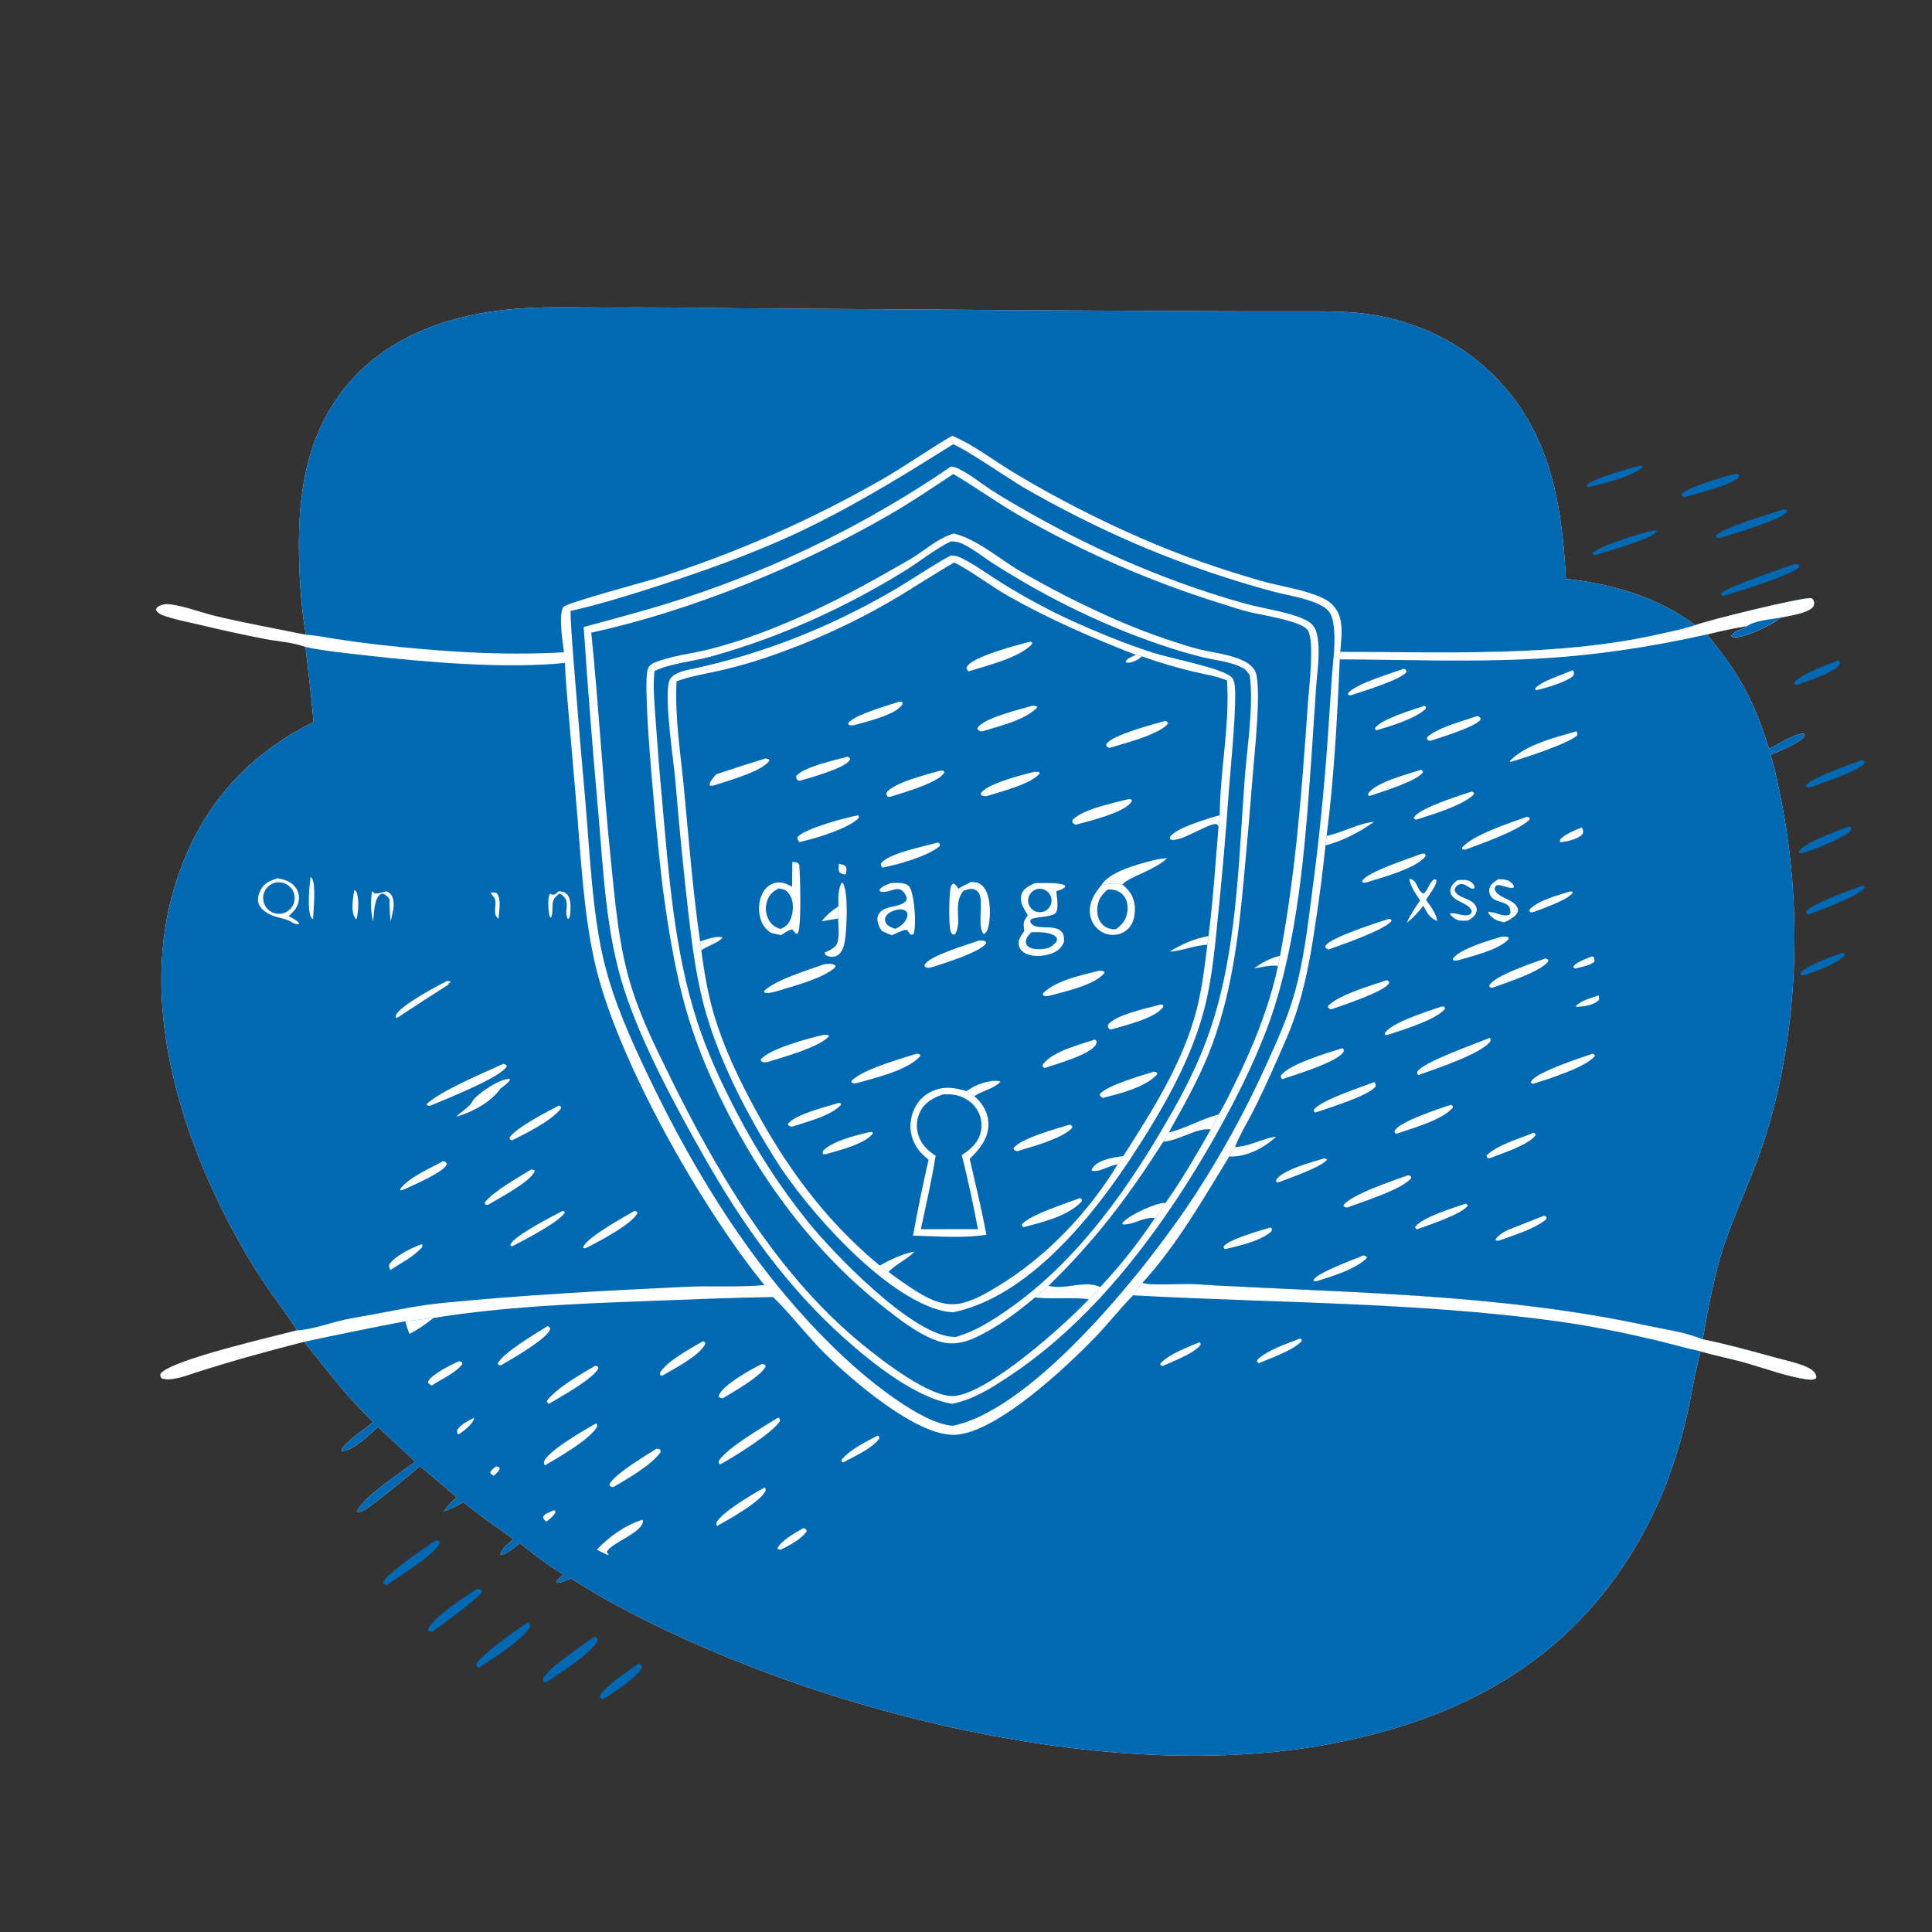 <?xml version="1.0" encoding="utf-8" ?>
<svg xmlns="http://www.w3.org/2000/svg" xmlns:xlink="http://www.w3.org/1999/xlink" width="1024" height="1024">
	<rect width="100%" height="100%" fill="#333333" stroke="none"/>
	<path fill="white" d="M162.151 336.448C160.509 327.496 159.573 318.158 159.054 309.072C156.851 270.475 159.148 231.509 186.414 201.274C210.114 174.995 245.227 165.016 279.509 163.274C292.825 162.597 306.313 162.981 319.648 162.991Q354.987 162.816 390.322 163.396L545.425 164.451L655.343 165L691.052 165.014C703.44 165.023 715.731 164.867 727.998 166.925C750.16 170.644 771.012 180.03 787.707 195.204C820.791 225.272 827.791 264.52 829.96 306.811C853.988 309.387 879.175 316.491 898.471 331.404C904.262 328.994 955.41 316.432 959.766 317.077C960.472 317.182 960.877 317.578 961.179 318.24C961.635 319.238 961.64 320.552 961.019 321.478C958.636 325.031 947.72 326.409 943.525 327.397C939.457 331.117 923.952 338.501 918.88 337.712C918.239 337.613 917.874 337.261 917.372 336.891C917.645 336.735 917.946 336.621 918.19 336.423C918.42 336.237 918.576 335.975 918.773 335.755C920.69 333.614 924.02 333.874 925.986 331.839Q915.245 333.577 904.705 336.278C921.62 356.834 929.576 370.944 937.58 396.822C942.901 394.479 949.981 389.264 955.672 388.803L956.601 389.275C956.301 390.888 954.878 391.847 953.593 392.718C949.014 395.824 943.43 397.927 938.378 400.15C941.11 408.674 942.759 417.516 944.467 426.29C955.46 482.783 952.984 547.848 935.598 602.779C929.658 621.546 920.919 639.307 914.477 657.901C908.693 674.598 905.553 692.544 902.437 709.887C915.323 712.479 928.074 716.024 940.741 719.519C946.099 720.996 951.901 722.127 957.002 724.303C958.917 725.12 960.729 726.043 961.944 727.81C962.625 728.8 962.746 729.298 962.538 730.458C960.969 731.625 958.734 731.218 956.923 730.961C947.85 729.669 935.454 725.301 926.319 722.625C918.09 720.215 909.601 718.643 901.348 716.239C898.362 727.106 896.734 738.473 894.259 749.479C888.054 777.077 877.963 802.856 862.599 826.683C827.34 881.368 775.618 909.295 713.087 922.691C604.278 946 463.958 914.435 364.156 869.26C342.99 859.679 322.106 849.206 302.569 836.562C300.167 837.586 298.03 838.746 295.385 838.942L294.964 838.329C295.779 836.715 297.342 835.623 298.704 834.474C290.359 829.809 282.957 823.692 275.414 817.856C272.761 820.133 270.149 822.559 266.815 823.785C265.958 824.1 266.041 824.215 265.181 823.83C266.106 820.559 269.665 817.991 272.095 815.781C263.203 809.364 254.114 803.143 245.619 796.204C242.233 798.126 239.028 799.748 235.337 801.026C237.262 798.163 239.419 795.796 242.07 793.598Q232.391 785.172 222.463 777.041Q210.3 787.648 197.426 797.379C195.523 798.797 191.851 801.671 189.471 801.314L189.436 800.499C193.252 793.077 212.55 780.274 220.167 774.72Q210.165 765.596 200.304 756.321C195.938 760.232 187.278 769.014 181.291 769.018L180.958 768.343C183.934 763.441 193.155 757.676 197.754 753.677C184.281 740.794 172.836 725.656 161.135 711.19C141.83 716.16 122.768 721.36 103.799 727.489C99.303 728.942 89.781 732.599 85.476 730.395C84.887 729.289 84.867 729.28 85.09 728.052C90.757 720.71 145.29 708.289 157.361 705.108C152.462 696.867 146.289 689.254 140.91 681.303Q128.498 662.737 118.533 642.75C91.777 589.422 74.258 524.098 93.954 465.545C106.72 427.594 130.32 400.592 166.187 382.686C165.05 369.427 163.487 356.134 161.895 342.922C155.127 340.38 147.45 340.01 140.353 338.674Q122.683 335.21 105.177 330.991C99.628 329.676 93.801 328.614 88.396 326.835C86.113 326.084 83.775 325.42 82.655 323.201C82.989 322.132 83.038 322.05 83.954 321.469C85.795 320.303 88.209 320.018 90.321 320.309C98.546 321.442 106.886 324.774 115.015 326.693C130.652 330.383 146.428 333.194 162.151 336.448Z"/>
	<path fill="#0069B4" d="M600.522 686.544C601.968 684.088 603.711 682.029 605.555 679.87C609.504 681.543 625.756 680.348 630.939 680.507C635.782 680.657 640.648 681.12 645.493 681.372C721.395 685.311 798.096 686.398 872.68 702.512C882.271 704.584 893.466 706.004 902.437 709.887C915.323 712.479 928.074 716.024 940.741 719.519C946.099 720.996 951.901 722.127 957.002 724.303C958.917 725.12 960.729 726.043 961.944 727.81C962.625 728.8 962.746 729.298 962.538 730.458C960.969 731.625 958.734 731.218 956.923 730.961C947.85 729.669 935.454 725.301 926.319 722.625C918.09 720.215 909.601 718.643 901.348 716.239C898.362 727.106 896.734 738.473 894.259 749.479C888.054 777.077 877.963 802.856 862.599 826.683C827.34 881.368 775.618 909.295 713.087 922.691C604.278 946 463.958 914.435 364.156 869.26C342.99 859.679 322.106 849.206 302.569 836.562C300.167 837.586 298.03 838.746 295.385 838.942L294.964 838.329C295.779 836.715 297.342 835.623 298.704 834.474C290.359 829.809 282.957 823.692 275.414 817.856C272.761 820.133 270.149 822.559 266.815 823.785C265.958 824.1 266.041 824.215 265.181 823.83C266.106 820.559 269.665 817.991 272.095 815.781C263.203 809.364 254.114 803.143 245.619 796.204C242.233 798.126 239.028 799.748 235.337 801.026C237.262 798.163 239.419 795.796 242.07 793.598Q232.391 785.172 222.463 777.041Q210.3 787.648 197.426 797.379C195.523 798.797 191.851 801.671 189.471 801.314L189.436 800.499C193.252 793.077 212.55 780.274 220.167 774.72Q210.165 765.596 200.304 756.321C195.938 760.232 187.278 769.014 181.291 769.018L180.958 768.343C183.934 763.441 193.155 757.676 197.754 753.677C184.281 740.794 172.836 725.656 161.135 711.19Q187.935 705.441 214.855 700.283Q222.268 699.378 229.694 698.578C265.798 692.703 303.216 691.077 339.743 689.71C363.087 688.836 386.386 687.819 409.746 687.456C419.617 697.035 427.816 708.183 437.641 717.822C451.883 731.795 485.738 761.121 505.912 760.487C527.824 759.798 565.2 724.543 580.032 709.221C587.117 701.903 593.428 693.874 600.522 686.544Z"/>
	<path fill="white" d="M600.522 686.544C601.968 684.088 603.711 682.029 605.555 679.87C609.504 681.543 625.756 680.348 630.939 680.507C635.782 680.657 640.648 681.12 645.493 681.372C721.395 685.311 798.096 686.398 872.68 702.512C882.271 704.584 893.466 706.004 902.437 709.887C915.323 712.479 928.074 716.024 940.741 719.519C946.099 720.996 951.901 722.127 957.002 724.303C958.917 725.12 960.729 726.043 961.944 727.81C962.625 728.8 962.746 729.298 962.538 730.458C960.969 731.625 958.734 731.218 956.923 730.961C947.85 729.669 935.454 725.301 926.319 722.625C918.09 720.215 909.601 718.643 901.348 716.239C893.523 714.602 885.765 712.26 877.974 710.42C860.957 706.402 843.223 702.775 825.921 700.387C751.164 690.07 675.691 690.701 600.522 686.544Z"/>
	<path fill="white" d="M214.855 700.283Q222.268 699.378 229.694 698.578C225.662 701.813 221.658 704.643 217.035 706.973C216.134 704.744 215.413 702.63 214.855 700.283Z"/>
	<path fill="white" d="M412.367 751.398L413.172 751.788L413.489 752.958C410.086 759.251 388.713 772.343 381.717 776.172L380.921 775.424L380.964 774.34C385.175 767.373 405.148 755.941 412.367 751.398Z"/>
	<path fill="white" d="M347.892 767.903C349.169 767.919 349.211 767.806 350.135 768.66L350.095 769.697C345.184 776.667 332.697 783.684 325.136 788.147C324.395 788.087 323.853 787.922 323.15 787.698L323.009 786.698C325.894 781.126 341.95 771.667 347.892 767.903Z"/>
	<path fill="white" d="M315.93 754.417C316.554 754.977 316.26 754.591 316.574 755.722C314.212 762.088 295.28 772.932 288.741 776.715C288.495 776.017 288.128 775.498 288.359 774.751C290.113 769.08 310.21 757.701 315.93 754.417Z"/>
	<path fill="white" d="M290.185 702.905L290.813 703.108C291.195 703.539 291.705 703.802 291.584 704.428C290.65 709.235 270.803 720.578 265.579 723.588L264.601 723.646L263.798 722.925C265.286 717.812 284.884 706.158 290.185 702.905Z"/>
	<path fill="white" d="M403.926 722.912L405.495 723.3L405.84 724.167C403.752 729.234 388.338 737.948 383.104 741.101L381.343 740.751C380.954 739.847 380.813 740.053 381.159 739.254C383.493 733.88 398.63 725.348 403.926 722.912Z"/>
	<path fill="white" d="M340.464 805.531L340.787 805.993C340.883 812.392 323.573 817.805 321.597 822.563L322.655 824.094L321.626 823.991L316.336 821.371C322.702 814.575 331.487 808.23 340.464 805.531Z"/>
	<path fill="white" d="M315.483 723.881L316.812 724.233L317.165 725.136C314.61 730.789 296.964 740.414 291.213 743.892L290.517 743.896C289.864 742.954 290.04 743.446 289.896 742.457C294.583 735.944 308.183 728.13 315.483 723.881Z"/>
	<path fill="white" d="M405.26 788.438C405.289 788.466 405.325 788.488 405.347 788.522C405.701 789.082 406.002 789.347 405.76 790.018C403.744 795.609 386.036 805.492 380.169 808.754C379.801 808.14 379.426 807.937 379.694 807.189C381.49 802.171 399.745 791.316 405.26 788.438Z"/>
	<path fill="white" d="M372.605 710.868L373.618 711.406L373.809 712.299C370.857 718.555 357.037 725.607 350.884 729.194L349.912 728.721L349.783 727.693C353.523 721.313 365.977 714.733 372.605 710.868Z"/>
	<path fill="white" d="M688.927 709.472L689.681 709.797L689.968 710.699C686.012 715.517 673.084 719.98 667.191 722.526C666.854 722.337 666.502 721.95 666.211 721.689L666.475 720.681C671.992 715.336 681.855 712.354 688.927 709.472Z"/>
	<path fill="white" d="M243.497 721.45C244.128 721.63 244.502 721.892 245.046 722.249L244.903 723.224C241.089 727.981 233.876 730.921 228.833 734.361C228.417 734.263 227.516 733.492 227.087 733.186C226.898 732.577 226.787 732.626 227.038 732.059C228.58 728.581 239.852 722.803 243.497 721.45Z"/>
	<path fill="white" d="M465.145 760.903C465.749 761.132 465.372 760.938 466.107 761.735L465.911 762.639C461.769 768.038 452.793 771.888 446.825 775.131C446.488 775.012 446.232 774.733 445.945 774.521L446.173 773.585C450.93 767.952 458.722 764.357 465.145 760.903Z"/>
	<path fill="white" d="M635.534 711.455C636.375 711.922 636.012 711.561 636.405 712.721C632.96 717.361 621.623 721.554 616.164 724.033L615.063 723.533L615.049 722.609C620.076 717.432 628.954 714.363 635.534 711.455Z"/>
	<path fill="white" d="M425.846 809.92C426.738 810.139 426.878 810.326 427.518 810.944L427.437 811.838C424.301 816.11 418.35 819.065 413.7 821.413L412.269 821.061L412.075 820.62C414.274 816.224 421.741 812.334 425.846 809.92Z"/>
	<path fill="white" d="M251.148 751.543L251.27 752.015C250.264 754.96 245.515 758.916 242.792 760.327C242.352 759.475 242.253 758.999 242.265 758.041C244.264 754.765 247.879 753.301 251.148 751.543Z"/>
	<path fill="white" d="M293.632 800.427L294.157 800.714L294.377 801.68C293.218 803.716 291.359 805.03 289.583 806.507C288.531 805.514 288.013 805.353 287.853 803.88C288.943 802.085 291.758 801.265 293.632 800.427Z"/>
	<path fill="white" d="M262.916 777.255C264.119 777.464 264.018 777.227 264.844 778.264C264.494 779.817 262.929 781.037 261.838 782.134C261.798 782.123 261.756 782.119 261.719 782.101C260.592 781.557 260.362 781.638 259.86 780.447C260.45 778.904 261.643 778.201 262.916 777.255Z"/>
	<path fill="#0069B4" d="M162.151 336.448C160.509 327.496 159.573 318.158 159.054 309.072C156.851 270.475 159.148 231.509 186.414 201.274C210.114 174.995 245.227 165.016 279.509 163.274C292.825 162.597 306.313 162.981 319.648 162.991Q354.987 162.816 390.322 163.396L545.425 164.451L655.343 165L691.052 165.014C703.44 165.023 715.731 164.867 727.998 166.925C750.16 170.644 771.012 180.03 787.707 195.204C820.791 225.272 827.791 264.52 829.96 306.811C853.988 309.387 879.175 316.491 898.471 331.404C892.18 333.463 885.416 334.82 878.95 336.257C824.023 348.458 766.271 345.414 710.368 345.569C710.799 339.205 712.053 331.558 709.545 325.509C707.939 321.636 705.056 318.894 701.305 317.103C691.291 312.325 678.854 310.882 668.155 307.797C647.097 301.726 625.763 294.416 605.663 285.619Q588.422 278.154 571.699 269.59Q554.977 261.027 538.843 251.4C527.564 244.797 516.689 236.027 504.658 230.978C491.997 238.369 480.046 246.889 467.303 254.205Q453.286 262.228 438.865 269.501Q424.444 276.774 409.66 283.276Q394.876 289.778 379.77 295.492Q364.664 301.206 349.277 306.115C343.551 307.928 300.054 319.537 298.598 321.73C295.839 325.885 298.294 340.295 298.914 345.712C265.99 347.659 232.12 345.287 199.383 341.562Q187.979 340.249 176.642 338.452C171.875 337.719 166.966 336.658 162.151 336.448Z"/>
	<path fill="#0069B4" d="M898.471 331.404C904.262 328.994 955.41 316.432 959.766 317.077C960.472 317.182 960.877 317.578 961.179 318.24C961.635 319.238 961.64 320.552 961.019 321.478C958.636 325.031 947.72 326.409 943.525 327.397C939.457 331.117 923.952 338.501 918.88 337.712C918.239 337.613 917.874 337.261 917.372 336.891C917.645 336.735 917.946 336.621 918.19 336.423C918.42 336.237 918.576 335.975 918.773 335.755C920.69 333.614 924.02 333.874 925.986 331.839Q915.245 333.577 904.705 336.278C921.62 356.834 929.576 370.944 937.58 396.822C942.901 394.479 949.981 389.264 955.672 388.803L956.601 389.275C956.301 390.888 954.878 391.847 953.593 392.718C949.014 395.824 943.43 397.927 938.378 400.15C941.11 408.674 942.759 417.516 944.467 426.29C955.46 482.783 952.984 547.848 935.598 602.779C929.658 621.546 920.919 639.307 914.477 657.901C908.693 674.598 905.553 692.544 902.437 709.887C893.466 706.004 882.271 704.584 872.68 702.512C798.096 686.398 721.395 685.311 645.493 681.372C640.648 681.12 635.782 680.657 630.939 680.507C625.756 680.348 609.504 681.543 605.555 679.87C623.83 659.777 637.436 635.934 651.557 612.911C652.478 611.21 653.519 609.578 654.535 607.933C657.461 600.682 661.912 593.567 665.4 586.521C671.207 574.794 676.516 562.707 681.723 550.696C690.499 530.452 694.121 510.401 697.329 488.72Q700.441 468.473 702.536 448.095L703.128 443.049C707.093 412.208 708.777 380.533 710.101 349.471L710.368 345.569C766.271 345.414 824.023 348.458 878.95 336.257C885.416 334.82 892.18 333.463 898.471 331.404Z"/>
	<path fill="white" d="M898.471 331.404C904.262 328.994 955.41 316.432 959.766 317.077C960.472 317.182 960.877 317.578 961.179 318.24C961.635 319.238 961.64 320.552 961.019 321.478C958.636 325.031 947.72 326.409 943.525 327.397C939.457 331.117 923.952 338.501 918.88 337.712C918.239 337.613 917.874 337.261 917.372 336.891C917.645 336.735 917.946 336.621 918.19 336.423C918.42 336.237 918.576 335.975 918.773 335.755C920.69 333.614 924.02 333.874 925.986 331.839Q915.245 333.577 904.705 336.278C874.147 343.105 844.669 347.533 813.317 349.19C778.971 351.006 744.475 349.63 710.101 349.471L710.368 345.569C766.271 345.414 824.023 348.458 878.95 336.257C885.416 334.82 892.18 333.463 898.471 331.404Z"/>
	<path fill="#0069B4" d="M925.986 331.839C930.166 328.931 938.473 328.251 943.525 327.397C939.457 331.117 923.952 338.501 918.88 337.712C918.239 337.613 917.874 337.261 917.372 336.891C917.645 336.735 917.946 336.621 918.19 336.423C918.42 336.237 918.576 335.975 918.773 335.755C920.69 333.614 924.02 333.874 925.986 331.839Z"/>
	<path fill="white" d="M703.128 443.049C711.808 441.216 719.436 436.567 728.324 435.532C720.506 441.138 711.86 445.594 702.536 448.095L703.128 443.049Z"/>
	<path fill="white" d="M654.535 607.933C662.374 607.68 668.468 603.628 676 602.5C676.126 602.482 676.25 602.456 676.375 602.434C670.61 608.015 661.216 612.951 653.008 612.987C652.188 612.991 652.24 612.981 651.557 612.911C652.478 611.21 653.519 609.578 654.535 607.933Z"/>
	<path fill="white" d="M789.605 550.044C790.221 550.771 790.035 550.821 790.006 551.726C785.786 558.437 760.206 566.731 751.657 569.845C751.102 569.065 751.198 568.96 751.132 568.051C754.325 562.817 782.398 553.166 789.605 550.044Z"/>
	<path fill="white" d="M711.472 555.552L711.896 555.862C712.131 556.427 712.44 556.717 712.164 557.331C709.79 562.614 685.542 569.992 679.655 571.968C678.841 571.188 678.895 571.258 678.865 570.127C682.884 564.13 704.01 557.942 711.472 555.552Z"/>
	<path fill="white" d="M746.074 622.96C747.369 623.014 746.755 622.839 747.909 623.516L747.951 624.452C743.275 630.389 721.805 637.089 713.77 640.075C713.345 640.006 712.711 639.689 712.302 639.529L712.086 638.808C716.02 633.155 738.67 625.685 746.074 622.96Z"/>
	<path fill="white" d="M809.253 432.943C810.267 433.062 809.743 432.901 810.78 433.552L810.705 434.401C804.625 440.362 785.101 447.201 776.657 450.304C776.089 450.359 775.589 450.243 775.028 450.153L774.969 449.31C779.982 442.751 800.942 435.888 809.253 432.943Z"/>
	<path fill="white" d="M736.305 486.971C737.186 487.141 737.097 487.283 737.636 487.945C734.799 492.638 710.02 501.165 704.134 503.243L702.74 502.528C702.486 501.718 702.266 501.763 702.624 501.194C705.427 496.736 730.291 488.913 736.305 486.971Z"/>
	<path fill="white" d="M794.172 465.985C795.862 466.053 797.693 466.04 799.273 466.717C800.718 467.336 801.825 468.339 802.465 469.772L802.043 470.554C798.944 470.992 796.503 468.792 793.271 469.175C792.445 470.045 792.413 470.193 792.184 471.378C793.949 476.109 801.754 476.306 804.026 480.628C804.557 481.638 804.785 482.411 804.355 483.503C803.445 485.819 799.382 488.053 797.189 488.813C795.976 488.576 794.697 488.299 793.544 487.856C791.824 487.196 789.405 485.158 788.682 483.486C792.303 482.905 795.661 486.028 799.734 484.971C800.224 484.453 800.536 484.356 800.561 483.583C800.759 477.216 793.374 478.96 790.53 475.497C789.52 474.267 789.012 472.296 789.46 470.748C790.124 468.45 792.306 467.215 794.172 465.985Z"/>
	<path fill="white" d="M835.526 387.61C836.136 388.296 835.971 388.714 836.032 389.604C832.592 393.711 807.17 402.008 800.512 403.86L800.283 403.251C808.886 394.564 824.114 390.945 835.526 387.61Z"/>
	<path fill="white" d="M753.664 452.429C754.278 452.353 754.666 452.452 755.265 452.579L755.65 453.673C751.273 460.161 731.503 465.411 724.138 467.714C722.911 467.873 723.02 468.083 721.915 467.346C721.964 467.193 721.992 467.031 722.062 466.887C724.336 462.206 747.774 454.74 753.664 452.429Z"/>
	<path fill="white" d="M735.158 519.501C735.857 519.775 735.914 520.02 736.358 520.602C736.224 520.892 736.129 521.203 735.956 521.472C733.249 525.686 711.296 533.012 705.505 534.984C704.852 534.83 704.339 534.354 703.792 533.975L704.083 532.949C710.328 526.973 726.664 522.342 735.158 519.501Z"/>
	<path fill="white" d="M844.101 558.493L845.079 558.926L845.307 559.699C840.614 565.726 820.554 571.872 812.631 574.459C811.778 574.338 812.222 574.502 811.384 573.781C811.499 573.497 811.576 573.194 811.73 572.929C814.512 568.16 838.487 560.429 844.101 558.493Z"/>
	<path fill="white" d="M819.237 507.952C819.711 508.09 820.163 508.445 820.584 508.703L820.547 509.664C815.777 515.371 798.373 520.813 791.141 523.489C790.01 523.434 790.179 523.632 789.279 522.769C789.327 522.607 789.352 522.436 789.422 522.282C791.694 517.22 813.368 510.016 819.237 507.952Z"/>
	<path fill="white" d="M728.452 573.524C729.174 574.589 729.226 574.594 729.129 575.868C724.976 581.014 704.335 587.156 697.121 589.688L696.41 589.004L696.436 588.036C700.862 582.777 721.321 576.286 728.452 573.524Z"/>
	<path fill="white" d="M769.086 585.525L770.032 586.267L769.916 587.185C764.037 593.897 748.258 598.065 739.985 600.979L739.541 600.646C739.212 599.927 738.996 599.949 739.257 599.349C741.337 594.578 763.234 587.474 769.086 585.525Z"/>
	<path fill="white" d="M795.615 496.537C796.932 496.364 798.584 496.211 799.691 496.99L799.434 497.961C793.907 503.559 781.207 506.441 773.583 508.786C772.662 508.993 771.733 509.11 770.799 509.243L769.976 508.578C770.059 508.362 770.092 508.12 770.225 507.931C773.716 502.943 789.971 498.152 795.615 496.537Z"/>
	<path fill="white" d="M763.879 533.533L765.353 533.469L765.982 534.508C761.663 540.505 742.987 545.948 735.647 548.461L734.513 548.613L733.86 548.087C733.918 547.932 733.958 547.769 734.035 547.622C736.903 542.139 757.463 535.745 763.879 533.533Z"/>
	<path fill="white" d="M747.035 465.752C751.794 466.585 750.669 472.147 754.48 473.618C756.957 472.004 757.452 467.535 760.122 466.183C760.706 465.888 760.641 466.081 761.321 466.418C761.826 468.789 757.225 474.667 755.776 476.9C758.18 480.33 761.168 483.921 761.75 488.176C757.737 486.597 756.315 483.672 754.372 480.08C751.732 483.57 748.952 486.393 745.599 489.196C747.456 484.892 749.982 481.095 752.697 477.293C750.671 474.039 747.249 469.683 747.035 465.752Z"/>
	<path fill="white" d="M780.102 419.537C780.527 419.656 780.922 420.051 781.275 420.316L780.899 421.367C774.205 427.349 759.357 431.581 750.627 434.466C750.054 434.336 749.787 434.045 749.337 433.685C749.485 433.386 749.593 433.064 749.782 432.789C752.96 428.163 774.317 421.346 780.102 419.537Z"/>
	<path fill="white" d="M772.377 466.572C774.535 466.292 777.051 466.056 779.047 467.104C780.417 467.823 781.137 468.751 781.623 470.221L781.197 471.034C779.39 471.236 777.761 469.494 776.12 468.855C774.942 468.396 773.887 468.421 772.761 469.04C771.655 469.647 771.273 470.668 770.94 471.785C772.482 476.382 779.772 475.719 782.11 480.075C782.745 481.257 782.929 482.231 782.472 483.524C781.702 485.701 779.955 486.77 778.069 487.895C776.741 488.008 775.312 488.077 773.988 487.928C771.623 487.663 769.723 486.141 768.38 484.266C771.033 483.265 774.953 485.718 777.947 485.035C779.347 484.716 779.417 484.491 780.094 483.335C779.553 479.062 772.178 478.36 769.553 474.751C768.791 473.704 768.505 472.545 768.787 471.262C769.262 469.093 770.7 467.869 772.377 466.572Z"/>
	<path fill="white" d="M783.019 379.498L784.408 380.183C784.719 380.901 784.921 380.847 784.598 381.432C782.571 385.103 762.694 391.126 758.113 392.654C756.964 392.385 757.089 392.608 756.309 391.573L756.485 390.639C762.199 385.519 775.693 382.064 783.019 379.498Z"/>
	<path fill="white" d="M744.008 354.478L745.017 354.79L745.495 356.089C742.986 360.215 721.525 366.654 716.119 368.468C714.852 368.554 715.409 368.727 714.432 368.001L714.736 367.061C719.802 362.018 736.613 357.15 744.008 354.478Z"/>
	<path fill="white" d="M753.112 408.01C753.925 408.344 753.831 408.465 754.246 409.19C751.322 414.022 731.57 419.914 725.888 421.881L725.256 421.609L725.085 420.804C728.892 414.55 746.166 410.335 753.112 408.01Z"/>
	<path fill="white" d="M722.694 665.396C723.406 665.522 723.853 665.812 724.48 666.158L724.125 667.125C717.616 673.082 706.443 676.253 698.122 678.975C697.008 679.051 696.991 679.298 696.096 678.528C697.836 674.641 718.16 667.294 722.694 665.396Z"/>
	<path fill="white" d="M776.714 637.996C777.769 638.352 777.349 638.044 777.999 638.882C775.37 643.423 756.492 649.537 751.209 651.488L750.487 651.357L750.025 650.201C754.205 645.101 770.079 640.236 776.714 637.996Z"/>
	<path fill="white" d="M818.237 644.41L819.256 644.618L819.737 645.421L819.384 646.346C812.857 651.664 802.507 654.551 794.669 657.488C793.935 657.649 793.596 657.604 792.869 657.494L792.733 656.749C794.284 654.65 797.385 652.602 799.823 651.66L818.237 644.41Z"/>
	<path fill="white" d="M812.731 600.405C813.725 600.757 813.516 600.736 813.98 601.587C810.666 606.745 795.087 611.716 789.244 613.981L788.266 613.581L787.881 612.353C794.401 606.457 804.698 603.798 812.731 600.405Z"/>
	<path fill="white" d="M755.044 374.042L755.826 374.813L755.51 375.819C749.91 381.032 737.006 384.858 729.628 387.033C728.788 386.642 729.124 386.96 728.725 385.981C731.983 381.081 749.144 376.103 755.044 374.042Z"/>
	<path fill="white" d="M673.467 650.563C673.739 650.756 674.034 651.214 674.247 651.478L673.893 652.587C668.242 657.857 656.916 660.211 649.615 662.001L648.921 661.847L648.446 660.766C650.893 656.979 668.456 652.068 673.467 650.563Z"/>
	<path fill="white" d="M701.437 614.078C702.458 614.002 702.521 614.03 703.378 614.469C701.571 618.212 682.923 624.561 678.141 626.458L676.765 626.644L676.326 625.999C676.372 625.835 676.395 625.662 676.464 625.505C678.7 620.39 696.324 615.59 701.437 614.078Z"/>
	<path fill="white" d="M832.022 472.529C832.718 472.461 833.037 472.59 833.691 472.802C833.633 472.934 833.591 473.075 833.517 473.199C831.293 476.912 817.047 481.759 812.51 483.503L811.258 483.526L810.527 482.802L810.962 481.739C816.444 476.75 825.096 474.764 832.022 472.529Z"/>
	<path fill="white" d="M833.581 355.217C833.741 355.472 833.96 355.699 834.062 355.984C834.258 356.531 834.313 357.539 833.93 358.016C831.336 361.25 818.267 364.981 814.082 365.844L813.645 365.223C815.014 361.601 829.594 357.112 833.581 355.217Z"/>
	<path fill="white" d="M838.397 438.565C838.677 438.969 838.977 439.767 839.044 440.234C839.146 440.943 839.094 441.704 838.604 442.243C836.184 444.908 830.539 445.974 827.1 446.444L826.72 445.758L827.12 444.693C830.33 441.7 834.404 440.213 838.397 438.565Z"/>
	<path fill="white" d="M843.59 506.953L844.677 507.17C845.129 508.103 845.122 508.661 845.061 509.688C843.198 511.662 837.711 512.581 835.077 513.305C834.007 512.987 834.412 513.302 833.836 512.396C835.555 509.783 840.783 508.157 843.59 506.953Z"/>
	<path fill="white" d="M847.371 527.551C847.555 528.392 847.522 529.095 847.503 529.95C844.829 532.881 839.152 533.488 835.378 533.694L835.479 532.968C838.509 530.091 843.469 528.908 847.371 527.551Z"/>
	<path fill="#0069B4" d="M161.895 342.922C172.461 345.159 183.65 346.205 194.386 347.428C225.915 351.018 268.247 354.591 299.449 351.377C299.697 360.356 300.651 369.365 301.384 378.318L305.278 423.758C307.788 452.026 308.92 481.413 315.013 509.163C326.33 560.709 371.863 640.291 405.156 681.119C391.124 682.425 376.968 681.375 362.868 682.055C320.129 684.116 277.646 686.343 235.052 690.544C223.206 691.713 211.911 693.968 200.249 696.207C194.264 697.356 188.208 698.239 182.26 699.561C174.297 701.332 165.484 704.731 157.361 705.108C152.462 696.867 146.289 689.254 140.91 681.303Q128.498 662.737 118.533 642.75C91.777 589.422 74.258 524.098 93.954 465.545C106.72 427.594 130.32 400.592 166.187 382.686C165.05 369.427 163.487 356.134 161.895 342.922Z"/>
	<path fill="white" d="M146.963 465.501C150.303 465.993 153.613 466.988 155.969 469.55Q156.296 469.9 156.586 470.283Q156.875 470.665 157.123 471.076Q157.371 471.486 157.575 471.92Q157.779 472.354 157.936 472.807Q158.094 473.26 158.204 473.727Q158.314 474.194 158.375 474.669Q158.436 475.145 158.447 475.625Q158.458 476.104 158.419 476.582C158.12 480.661 155.843 483.005 152.981 485.585C154.827 486.52 157.735 487.829 158.656 489.76C157.46 490.065 156.857 489.72 155.7 489.395C155.459 489.249 155.215 489.107 154.976 488.957C151.551 486.82 148.052 486.654 144.382 485.243C141.497 484.134 138.257 482.059 137.129 479.025C136.286 476.756 136.88 474.354 137.872 472.241C139.865 467.999 142.818 466.964 146.963 465.501Z"/>
	<path fill="#0069B4" d="M146.061 467.831Q146.33 467.773 146.603 467.732Q146.875 467.692 147.15 467.669Q147.424 467.647 147.7 467.643Q147.975 467.638 148.25 467.652Q148.525 467.666 148.799 467.698Q149.072 467.73 149.343 467.78Q149.614 467.83 149.881 467.898Q150.148 467.965 150.41 468.05Q150.672 468.136 150.928 468.238Q151.184 468.34 151.432 468.459Q151.681 468.578 151.921 468.713Q152.161 468.848 152.391 468.998Q152.622 469.149 152.842 469.314Q153.063 469.48 153.272 469.659Q153.48 469.839 153.677 470.032Q153.874 470.225 154.057 470.43Q154.24 470.635 154.41 470.853Q154.579 471.07 154.734 471.298Q154.889 471.525 155.028 471.763Q155.168 472 155.291 472.247Q155.415 472.493 155.522 472.747Q155.629 473 155.719 473.261Q155.809 473.521 155.882 473.787Q155.954 474.052 156.009 474.322Q156.064 474.592 156.101 474.865Q156.138 475.138 156.157 475.413Q156.176 475.687 156.177 475.963Q156.178 476.238 156.161 476.513Q156.144 476.788 156.108 477.061Q156.073 477.334 156.02 477.605Q155.966 477.875 155.895 478.141Q155.824 478.407 155.736 478.668Q155.648 478.929 155.542 479.183Q155.437 479.438 155.315 479.685Q155.193 479.932 155.055 480.17Q154.917 480.409 154.764 480.638Q154.61 480.867 154.442 481.085Q154.274 481.303 154.092 481.51Q153.91 481.716 153.715 481.911Q153.519 482.105 153.311 482.286Q153.104 482.466 152.885 482.633Q152.665 482.8 152.436 482.952Q152.206 483.104 151.967 483.241Q151.727 483.377 151.48 483.498Q151.232 483.618 150.977 483.722Q150.722 483.826 150.46 483.913Q150.199 484 149.932 484.069Q149.666 484.138 149.395 484.19Q149.195 484.228 148.994 484.257Q148.793 484.285 148.59 484.303Q148.388 484.322 148.185 484.331Q147.981 484.339 147.778 484.338Q147.575 484.337 147.372 484.326Q147.169 484.315 146.966 484.294Q146.764 484.273 146.563 484.242Q146.362 484.211 146.163 484.17Q145.964 484.13 145.767 484.079Q145.57 484.029 145.375 483.969Q145.181 483.91 144.99 483.841Q144.799 483.771 144.611 483.693Q144.423 483.615 144.24 483.527Q144.056 483.44 143.877 483.344Q143.698 483.247 143.524 483.142Q143.35 483.038 143.181 482.924Q143.012 482.811 142.849 482.69Q142.686 482.569 142.528 482.439Q142.371 482.31 142.221 482.174Q142.07 482.037 141.926 481.893Q141.783 481.75 141.646 481.599Q141.509 481.448 141.38 481.291Q141.251 481.134 141.13 480.971Q141.008 480.808 140.895 480.639Q140.782 480.47 140.677 480.296Q140.572 480.122 140.476 479.943Q140.38 479.764 140.292 479.58Q140.205 479.397 140.126 479.209Q140.048 479.021 139.979 478.83Q139.91 478.639 139.85 478.445Q139.79 478.25 139.74 478.053Q139.69 477.856 139.649 477.657Q139.608 477.458 139.578 477.257Q139.547 477.056 139.526 476.854Q139.505 476.651 139.493 476.448Q139.482 476.245 139.481 476.042Q139.48 475.839 139.488 475.636Q139.497 475.432 139.515 475.23Q139.534 475.027 139.562 474.826Q139.591 474.625 139.629 474.425Q139.667 474.225 139.715 474.028Q139.762 473.83 139.82 473.635Q139.877 473.44 139.944 473.248Q140.011 473.056 140.087 472.867Q140.163 472.679 140.248 472.494Q140.333 472.309 140.427 472.129Q140.521 471.949 140.624 471.773Q140.727 471.598 140.838 471.428Q140.949 471.257 141.068 471.093Q141.187 470.928 141.315 470.769Q141.442 470.611 141.576 470.458Q141.711 470.306 141.853 470.161Q141.995 470.015 142.144 469.877Q142.293 469.738 142.448 469.607Q142.604 469.476 142.765 469.353Q142.927 469.229 143.095 469.114Q143.262 468.999 143.435 468.892Q143.608 468.785 143.786 468.686Q143.964 468.588 144.146 468.498Q144.328 468.408 144.515 468.328Q144.702 468.247 144.892 468.175Q145.082 468.104 145.276 468.042Q145.47 467.979 145.666 467.927Q145.862 467.874 146.061 467.831Z"/>
	<path fill="white" d="M266.668 563.897C267.787 564.135 267.911 564.114 268.674 564.947C266.262 570.851 235.401 582.911 227.834 586.13L226.292 585.807L226.149 585.212C232.673 578.596 256.955 568.342 266.668 563.897Z"/>
	<path fill="white" d="M249.818 584.807C250.315 583.632 251.074 582.636 251.987 581.75C255.749 578.098 264.844 571.847 270.138 571.804L270.267 572.472C268.874 574.414 266.958 575.694 265.072 577.124C259.926 584.286 250.307 589.352 242.007 591.76C244.319 589.449 248.009 587.304 249.818 584.807Z"/>
	<path fill="white" d="M249.818 584.807C254.771 584.472 259.915 578.502 265.072 577.124C259.926 584.286 250.307 589.352 242.007 591.76C244.319 589.449 248.009 587.304 249.818 584.807Z"/>
	<path fill="white" d="M336.159 641.837L337.501 642.162L337.846 642.886C335.547 648.558 316.783 658.389 310.648 661.423C309.447 661.66 309.987 661.757 309.012 661.253C310.617 655.965 330.491 645.24 336.159 641.837Z"/>
	<path fill="white" d="M296.277 585.953L297.328 586.566L297.23 587.659C292.2 594.096 278.793 600.733 271.24 604.482L270.22 603.804L270.131 602.831C273.56 597.698 290.249 589.054 296.277 585.953Z"/>
	<path fill="white" d="M281.571 619.827L283.189 620.173L283.366 620.914C280.684 626.664 264.268 635.223 258.462 638.646C257.96 638.628 257.502 638.454 257.021 638.317L257.069 637.216C261.54 631.391 275.135 623.867 281.571 619.827Z"/>
	<path fill="white" d="M298.026 641.911L298.908 641.917L299.45 642.644C295.972 648.005 277.974 657.156 271.659 660.475C271.001 660.61 271.402 660.6 270.481 660.228C270.563 659.935 270.612 659.63 270.727 659.347C272.461 655.08 292.92 644.526 298.026 641.911Z"/>
	<path fill="white" d="M234.945 615.385C236.047 615.795 236.214 615.791 236.869 616.747C236.819 616.919 236.791 617.1 236.718 617.264C234.839 621.491 218.411 628.417 213.66 630.639L212.273 630.816L212.136 630.131C217.079 623.789 227.917 619.279 234.945 615.385Z"/>
	<path fill="white" d="M237.097 519.852C238.151 520.08 238.269 519.886 238.941 520.799C238.201 520.875 238.635 520.801 237.655 521.103L238.277 521.443L238.078 521.579L237.493 521.146L237.783 521.775Q224.355 530.341 211.054 539.102L210.172 539.465L209.611 539.046C209.7 538.73 209.753 538.402 209.879 538.099C211.987 533.035 231.537 522.65 237.097 519.852Z"/>
	<path fill="white" d="M223.422 659.481L223.875 659.865L223.875 660.774C219.662 665.941 212.374 669.473 206.862 673.155C206.789 672.986 206.708 672.821 206.642 672.649C206.352 671.906 205.995 670.8 206.438 670.068C209.059 665.742 218.772 661.111 223.422 659.481Z"/>
	<path fill="white" d="M296.09 472.392C297.817 472.472 299.111 472.629 300.431 473.911C302.601 476.018 302.505 480.467 302.315 483.265C302.218 484.696 302.219 486.205 301.111 487.195C299.149 484.302 300.919 480.997 300.241 477.92C299.79 475.874 298.88 475.089 297.256 473.912C297.111 473.807 296.964 473.705 296.818 473.602C296.296 473.811 295.884 474.051 295.461 474.427C293.883 475.828 292.944 477.281 292.846 479.412C292.747 481.549 292.989 484.659 291.981 486.545C291.265 485.77 291.087 484.968 290.955 483.946C290.645 481.538 290.132 475.547 291.551 473.68C291.866 473.824 292.37 474.072 292.696 474.143C294.174 474.467 295.023 473.256 296.09 472.392Z"/>
	<path fill="white" d="M197.226 472.275L198.498 473.472C200.225 473.984 202.821 472.712 204.68 472.433C205.986 472.825 206.776 473.321 207.498 474.49C209.845 478.291 208.071 484.208 207.055 488.222C206.568 484.314 206.471 480.507 206.475 476.572C205.552 475.228 204.652 474.403 203.203 473.679C202.533 473.723 202.089 473.626 201.524 474.052C198.149 476.595 198.26 484.65 197.761 488.565C196.478 482.978 196.242 477.915 197.226 472.275Z"/>
	<path fill="white" d="M164.602 464.813C164.807 464.984 165.099 465.219 165.247 465.416C167.662 468.638 166.115 482.96 165.893 487.212C165.575 486.968 165.335 486.817 165.094 486.478C162.579 482.937 164.011 469.255 164.602 464.813Z"/>
	<path fill="white" d="M187.736 471.659L188.848 472.613C190.487 476.201 189.979 483.666 188.883 487.366C188.78 487.253 188.671 487.146 188.574 487.028C185.588 483.408 187.202 475.946 187.736 471.659Z"/>
	<path fill="white" d="M260.029 473.09C261.336 472.988 262.29 472.805 263.454 473.549C265.81 476.726 264.448 483.24 264.234 487.001C260.123 483.894 264.509 478.508 261.476 475.158C260.661 474.257 260.91 474.673 260.331 473.664C260.224 473.477 260.13 473.282 260.029 473.09Z"/>
	<path fill="#0069B4" d="M505.11 235.494C511.149 237.558 535.445 254.229 542.577 258.406Q571.386 275.044 601.918 288.254Q628.805 299.767 656.766 308.346Q665.774 311.128 674.882 313.562C682.723 315.611 694.432 317.329 701.218 321.463C704.191 323.275 705.555 325.277 706.32 328.655C708.463 338.119 706.559 349.363 705.908 358.974L703.849 389.698Q700.991 431.435 695.441 472.9C693.051 491.358 690.936 510.129 685.664 528.036C682.104 540.125 676.87 551.838 671.636 563.275Q663.536 581.306 654.082 598.666Q644.629 616.026 633.877 632.613C609.95 669.502 549.295 746.287 505.225 755.666C488.239 754.823 459.081 730.483 446.572 718.708C402.198 676.934 369.288 624.231 343.233 569.534C334.099 550.359 325.407 530.983 320.285 510.298C313.852 484.322 312.556 450.824 310.177 423.796Q307.287 391.757 304.769 359.686C303.844 347.754 302.726 335.797 302.371 323.833C318.689 320.146 334.752 315.098 350.654 309.927C378.672 300.815 406.592 290.634 432.954 277.388C457.947 264.831 481.478 250.382 505.11 235.494Z"/>
	<path fill="white" d="M503.948 247.346C504.521 247.379 504.661 247.37 505.178 247.452C505.983 247.58 506.714 247.837 507.454 248.176C513.699 251.046 519.55 255.907 525.317 259.66C532.687 264.455 540.396 268.798 548.054 273.117C583.247 292.967 621.764 309.387 660.772 320.152C670.289 322.778 685.565 324.617 693.573 329.516C696.435 331.267 697.528 333.683 698.187 336.919C699.915 345.405 698.127 355.871 697.547 364.512L695.436 396.104C692.307 441.529 689.193 490.047 675.535 533.601C665.254 566.39 641.917 608.295 622.661 637.071C598.694 672.887 570.087 706.349 533.802 730.162C524.617 736.19 515.521 741.881 504.607 744.049C485.263 740.82 462.8 722.847 448.196 709.906C417.402 682.618 393.573 649.046 373.367 613.411C358.137 586.553 339.862 552.816 330.585 523.736C321.09 493.974 319.844 461.847 317.126 430.916Q312.703 381.665 309.359 332.33C327.346 327.434 345.36 322.735 363.069 316.881Q372.43 313.807 381.676 310.404Q390.923 307.001 400.044 303.274Q409.164 299.547 418.148 295.5Q427.131 291.454 435.966 287.093Q444.802 282.732 453.477 278.062Q462.153 273.393 470.659 268.42Q479.164 263.447 487.489 258.177Q495.814 252.906 503.948 247.346Z"/>
	<path fill="white" d="M505.259 251.231C516.902 258.033 527.838 266.057 539.56 272.841Q552.301 280.18 565.428 286.804Q578.555 293.429 592.027 299.32Q605.499 305.211 619.276 310.35Q633.052 315.489 647.091 319.86C652.043 321.448 657.035 323.101 662.08 324.375C668.132 325.903 689.804 329.064 693.149 334.015C696.922 339.601 693.667 366.037 693.148 373.623C690.099 418.192 686.767 462.646 678.447 506.61C678.093 508.399 677.797 510.223 677.353 511.99C672.65 534.105 663.835 555.5 653.81 575.688C651.341 580.658 648.907 585.961 645.918 590.636C644.612 593.364 643.368 596.121 641.729 598.67C634.117 611.943 626.629 625.087 617.747 637.572C616.134 640.11 614.386 643.651 612.083 645.619Q605.651 655.352 598.407 664.497Q591.163 673.641 583.161 682.13C581.233 684.338 579.368 686.626 577.169 688.571C564.141 702.368 524.496 737.942 506.136 739.868C493.216 741.224 467.517 721.05 457.336 712.771C425.652 687.007 400.626 652.787 380.179 617.729Q366.445 594.079 354.529 569.464C347.029 554.269 339.52 538.942 334.512 522.705C327.796 500.934 326.006 477.74 323.692 455.179C319.6 415.277 317.447 375.21 313.377 335.313C366.266 323.868 424.899 299.797 471.66 272.67C483.148 266.006 494.21 258.588 505.259 251.231Z"/>
	<path fill="#0069B4" d="M505.259 251.231C516.902 258.033 527.838 266.057 539.56 272.841Q552.301 280.18 565.428 286.804Q578.555 293.429 592.027 299.32Q605.499 305.211 619.276 310.35Q633.052 315.489 647.091 319.86C652.043 321.448 657.035 323.101 662.08 324.375C668.132 325.903 689.804 329.064 693.149 334.015C696.922 339.601 693.667 366.037 693.148 373.623C690.099 418.192 686.767 462.646 678.447 506.61C678.093 508.399 677.797 510.223 677.353 511.99C672.65 534.105 663.835 555.5 653.81 575.688C651.341 580.658 648.907 585.961 645.918 590.636C644.612 593.364 643.368 596.121 641.729 598.67C634.141 597.637 625.409 604.406 616.536 605.175L619.468 600.247C626.887 586.808 634.48 573.638 640.264 559.384C652.632 528.902 656.291 497.731 659.308 465.262Q661.846 438.088 663.978 410.879C664.903 399.033 668.554 366.748 665.673 356.799C664.824 353.87 661.867 351.683 659.267 350.368C651.538 346.458 641.442 345.855 633.093 343.499Q611.496 337.212 590.889 328.194Q565.598 317.066 541.664 303.261C529.855 296.582 518.704 286.124 505.475 282.744C496.226 285.682 490.245 291.866 482.065 296.592C464.393 306.804 446.525 316.8 427.924 325.235C411.262 332.792 394.216 339.439 376.473 344C366.992 346.437 357.012 347.362 347.831 350.811C345.9 351.536 344.448 352.322 343.486 354.26C339.665 361.951 349.564 457.74 351.302 470.849C353.499 487.422 356.167 504.085 359.853 520.397C363.934 538.451 369.736 555.388 377.326 572.265C398.097 618.448 428.587 661.53 468.613 692.964C476.96 699.52 486.005 706.612 496.009 710.38C503.403 713.166 509.874 712.216 516.856 708.988C528.383 703.66 538.859 695.812 548.565 687.687L555.741 681.478C564.675 683.819 574.888 678.239 583.161 682.13C581.233 684.338 579.368 686.626 577.169 688.571C564.141 702.368 524.496 737.942 506.136 739.868C493.216 741.224 467.517 721.05 457.336 712.771C425.652 687.007 400.626 652.787 380.179 617.729Q366.445 594.079 354.529 569.464C347.029 554.269 339.52 538.942 334.512 522.705C327.796 500.934 326.006 477.74 323.692 455.179C319.6 415.277 317.447 375.21 313.377 335.313C366.266 323.868 424.899 299.797 471.66 272.67C483.148 266.006 494.21 258.588 505.259 251.231Z"/>
	<path fill="white" d="M555.741 681.478C564.675 683.819 574.888 678.239 583.161 682.13C581.233 684.338 579.368 686.626 577.169 688.571C567.674 687.429 558.061 688.736 548.565 687.687L555.741 681.478Z"/>
	<path fill="white" d="M619.468 600.247C628.596 598.034 636.778 593.081 645.918 590.636C644.612 593.364 643.368 596.121 641.729 598.67C634.141 597.637 625.409 604.406 616.536 605.175L619.468 600.247Z"/>
	<path fill="white" d="M664.682 513.266C668.932 510.119 673.268 507.813 678.447 506.61C678.093 508.399 677.797 510.223 677.353 511.99C673.374 511.287 668.684 512.7 664.682 513.266Z"/>
	<path fill="#0069B4" d="M616.536 605.175C625.409 604.406 634.141 597.637 641.729 598.67C634.117 611.943 626.629 625.087 617.747 637.572C616.134 640.11 614.386 643.651 612.083 645.619Q605.651 655.352 598.407 664.497Q591.163 673.641 583.161 682.13C574.888 678.239 564.675 683.819 555.741 681.478C580.457 657.48 598.049 634.173 616.536 605.175Z"/>
	<path fill="white" d="M612.083 645.619C606.513 644.865 601.628 648.728 596.16 648.991C595.079 649.043 595.474 649.191 594.776 648.557C595.146 647.984 595.178 647.88 595.74 647.326C599.527 643.596 612.772 637.381 617.747 637.572C616.134 640.11 614.386 643.651 612.083 645.619Z"/>
	<path fill="#0069B4" d="M503.861 286.964C504.814 286.979 505.782 287 506.726 287.151C512.148 288.017 520.705 294.969 525.6 298.127C555.16 317.199 588.103 333.246 621.656 343.887Q629.505 346.389 637.503 348.367C644.262 349.977 653.015 350.771 659.077 354.241C660.49 355.049 661.429 356.543 662.347 357.843C664.633 373.539 660.931 396.562 659.711 412.909C656.402 457.24 655.718 503.933 641.242 546.349C636.327 560.751 629.553 574.687 622.093 587.928C599.519 627.994 571.785 668.224 533.412 694.677C525.095 700.41 516.405 705.864 506.601 708.59C505.797 708.583 504.999 708.559 504.198 708.487C482.522 706.532 442.129 664.772 428.223 647.572Q422.894 640.94 417.895 634.056Q412.896 627.172 408.239 620.052Q403.582 612.933 399.279 605.594Q394.975 598.255 391.035 590.715C382.661 574.819 375.055 558.466 369.502 541.355C357.381 504.004 354.416 463.284 350.944 424.377Q348.959 402.838 347.463 381.26C346.917 372.876 345.995 364.006 346.885 355.63C355.748 351.526 366.525 350.715 375.999 348.191Q398.479 342.015 420.008 333.071C440.21 324.788 460.177 314.403 478.806 303.021C487.308 297.826 494.896 291.432 503.861 286.964Z"/>
	<path fill="white" d="M503.97 294.395C506.423 294.47 508.058 294.976 510.239 296.093C517.638 299.882 524.435 304.998 531.515 309.359C543.27 316.599 555.729 323.402 568.304 329.098C582.146 335.367 596.408 341.188 610.861 345.889C620.252 348.943 644.962 353.533 651.855 358.191C653.449 359.267 653.944 360.6 654.297 362.403C655.943 370.828 652.126 407.907 651.332 418.837Q649.059 451.356 645.745 483.785C644.149 499.688 642.786 515.813 639.143 531.408C632.322 560.613 615.894 588.676 599.574 613.497C578.455 645.614 544.661 687.364 505.244 695.525C503.409 695.441 501.633 695.264 499.841 694.852C468.884 687.73 427.563 641.011 410.914 614.441C396.057 590.731 382.238 564.343 374.331 537.394C369.174 519.815 366.931 501.539 364.78 483.395Q360.847 448.663 357.961 413.828C356.927 402.39 352.057 370.894 354.58 361.349C355.944 356.19 364.493 355.115 368.967 354.118C405.502 345.975 438.619 332.812 471.138 314.278C482.266 307.936 492.695 300.523 503.97 294.395Z"/>
	<path fill="#0069B4" d="M505.755 298.105C515.796 303.262 524.689 310.414 534.525 315.975C556.234 328.25 578.852 338.106 602.071 347.1L605.165 347.904Q618.383 352.54 631.991 355.863C638.035 357.354 644.595 358.271 650.359 360.635C651.888 384.598 646.649 408.223 646.491 432.073C646.357 434.055 646.287 436.037 645.864 437.983C644.233 457.467 643.005 476.719 640.544 496.152C640.364 497.676 640.248 499.247 639.934 500.747C638.512 512.256 637.138 523.771 634.263 535.028C627.123 562.988 610.769 588.698 595.368 612.735C594.479 614.184 593.615 615.921 592.418 617.118C576.65 642.902 554.655 666.157 528.722 681.839C523.021 685.286 516.893 688.885 510.394 690.554C501.527 692.833 493.621 689.282 486.202 684.727C480.952 681.504 475.908 677.839 470.956 674.18L466.247 670.769C437.051 646.615 415.921 617.479 398.236 584.114C390.332 569.203 383.212 553.922 378.41 537.704C375.107 526.547 373.254 515.201 371.676 503.693L371.091 498.986C367.147 472.185 365.099 444.958 362.524 417.997C360.723 399.14 357.578 380.1 358.591 361.12C365.905 358.338 374.144 357.135 381.766 355.39Q394.876 352.362 407.602 347.992Q415.979 345.12 424.208 341.847Q432.437 338.573 440.497 334.905Q448.558 331.237 456.432 327.184Q464.306 323.13 471.974 318.7C483.378 312.077 494.316 304.684 505.755 298.105Z"/>
	<path fill="white" d="M645.864 437.983C645.849 437.948 645.841 437.909 645.818 437.878C645.817 437.876 645.059 436.939 645.047 436.933C641.844 435.219 625.748 446.813 620.408 444.961L619.974 444.034C620.036 443.888 620.08 443.733 620.16 443.597C622.908 438.865 641.265 433.519 646.491 432.073C646.357 434.055 646.287 436.037 645.864 437.983Z"/>
	<path fill="white" d="M466.247 670.769C472.352 667.47 477.919 664.669 484.796 663.33C480.628 667.71 474.994 669.799 470.956 674.18L466.247 670.769Z"/>
	<path fill="white" d="M619.975 504.403C626.107 500.463 633.342 497.362 640.544 496.152C640.364 497.676 640.248 499.247 639.934 500.747C633.129 500.934 626.848 504.006 619.975 504.403Z"/>
	<path fill="white" d="M592.418 617.118C587.807 617.659 583.553 621.122 578.936 620.638L578.548 620.037C578.806 619.443 578.811 619.348 579.276 618.758C582.652 614.468 590.314 613.459 595.368 612.735C594.479 614.184 593.615 615.921 592.418 617.118Z"/>
	<path fill="white" d="M371.091 498.986C374.59 497.897 378.994 496.011 382.703 496.731L382.686 497.424C379.404 500.158 375.16 501.285 371.676 503.693L371.091 498.986Z"/>
	<path fill="white" d="M602.071 347.1L605.165 347.904C604.169 348.834 603.31 349.508 602.067 350.092C600.521 350.82 598.434 351.668 596.749 351.035L596.729 350.319C598.128 348.629 600.112 347.973 602.071 347.1Z"/>
	<path fill="white" d="M492.161 614.705C489.653 612.602 487.322 610.511 485.626 607.673C482.622 602.648 481.778 597.064 483.272 591.393C484.657 586.139 487.821 581.694 492.641 579.087C499.527 575.363 505.295 576.299 512.413 578.293L516.394 580.979C516.846 581.361 517.275 581.762 517.697 582.177C521.472 585.885 523.921 590.571 523.887 595.955C523.839 603.665 519.086 609.103 513.967 614.248C517.072 627.618 520.269 640.965 522.805 654.457C510.177 656.42 496.67 655.2 483.929 654.92Q487.565 634.714 492.161 614.705Z"/>
	<path fill="#0069B4" d="M499.873 580.031C501.693 579.989 503.62 579.949 505.424 580.205C510.139 580.874 514.672 583.496 517.392 587.425Q517.853 588.089 518.244 588.797Q518.636 589.505 518.953 590.249Q519.27 590.993 519.51 591.765Q519.75 592.537 519.91 593.33Q520.071 594.122 520.15 594.927Q520.228 595.732 520.225 596.541Q520.222 597.349 520.136 598.154Q520.051 598.958 519.884 599.749C518.614 605.624 514.497 609.086 509.769 612.266C513.058 625.184 515.845 638.4 518.34 651.498L507.25 651.494L488.078 651.499C490.829 638.537 493.795 625.651 495.926 612.566C491.739 609.909 488.429 606.696 486.816 601.881Q486.552 601.102 486.366 600.3Q486.181 599.498 486.076 598.682Q485.972 597.866 485.949 597.043Q485.926 596.221 485.986 595.4Q486.045 594.579 486.186 593.769Q486.326 592.958 486.547 592.165Q486.768 591.373 487.067 590.606Q487.365 589.839 487.739 589.106C490.329 584.116 494.761 581.739 499.873 580.031Z"/>
	<path fill="white" d="M548.501 468.075C553.279 468.187 559.978 467.463 564.389 469.21L564.592 470.03C563.278 471.428 561.659 471.767 559.871 472.335C560.115 475.415 561.179 480.615 559.803 483.486C558.586 486.025 550.046 485.895 547.427 486.825C546.402 487.19 546.393 487.359 545.977 488.293C547.704 493.823 558.119 489.499 562.327 493.487C564.039 495.11 563.951 497.053 563.944 499.226C563.678 499.788 563.41 500.348 563.106 500.891C561.491 503.769 558.387 505.202 555.305 506.011C551.544 506.999 546.173 507.081 542.778 504.903C541.32 503.968 540.305 502.633 539.964 500.918C539.391 498.039 541.418 495.69 542.911 493.447L542.801 492.692C542.3 489.059 542.516 488.096 544.786 485.096C543.931 483.683 543.017 482.257 542.279 480.78C541.23 478.679 540.652 476.075 541.491 473.799C542.618 470.744 545.77 469.356 548.501 468.075Z"/>
	<path fill="#0069B4" d="M549.57 471.276Q549.715 471.238 549.861 471.208Q550.008 471.177 550.156 471.153Q550.304 471.13 550.452 471.113Q550.601 471.097 550.751 471.088Q550.9 471.078 551.05 471.076Q551.2 471.074 551.349 471.079Q551.499 471.085 551.648 471.097Q551.797 471.109 551.946 471.129Q552.094 471.149 552.241 471.175Q552.389 471.202 552.535 471.236Q552.68 471.27 552.825 471.31Q552.969 471.351 553.111 471.399Q553.252 471.446 553.392 471.501Q553.531 471.555 553.668 471.617Q553.805 471.678 553.938 471.745Q554.072 471.813 554.202 471.887Q554.332 471.961 554.459 472.041Q554.585 472.121 554.708 472.208Q554.83 472.294 554.948 472.386Q555.066 472.478 555.18 472.575Q555.293 472.673 555.402 472.776Q555.511 472.879 555.614 472.987Q555.718 473.095 555.816 473.208Q555.914 473.321 556.007 473.438Q556.1 473.556 556.187 473.678Q556.274 473.8 556.355 473.925Q556.436 474.051 556.511 474.181Q556.586 474.311 556.654 474.444Q556.723 474.577 556.785 474.713Q556.847 474.85 556.902 474.989Q556.957 475.128 557.006 475.27Q557.054 475.411 557.096 475.555Q557.138 475.699 557.172 475.844Q557.207 475.99 557.235 476.137Q557.262 476.284 557.283 476.433Q557.303 476.581 557.317 476.73Q557.33 476.879 557.336 477.029Q557.342 477.178 557.341 477.328Q557.34 477.478 557.332 477.627Q557.323 477.777 557.308 477.926Q557.292 478.075 557.269 478.223Q557.247 478.371 557.217 478.517Q557.187 478.664 557.15 478.809Q557.114 478.954 557.07 479.098Q557.026 479.241 556.975 479.382Q556.925 479.523 556.867 479.661Q556.81 479.799 556.746 479.935Q556.682 480.07 556.612 480.202Q556.541 480.334 556.465 480.463Q556.388 480.591 556.305 480.716Q556.222 480.841 556.133 480.961Q556.045 481.082 555.95 481.198Q555.856 481.314 555.756 481.426Q555.656 481.537 555.551 481.644Q555.446 481.75 555.335 481.852Q555.225 481.953 555.11 482.049Q554.995 482.145 554.876 482.235Q554.756 482.325 554.633 482.41Q554.509 482.494 554.381 482.572Q554.254 482.651 554.122 482.723Q553.991 482.795 553.857 482.861Q553.722 482.926 553.585 482.985Q553.447 483.045 553.307 483.097Q553.167 483.149 553.024 483.195Q552.827 483.258 552.626 483.308Q552.426 483.357 552.222 483.394Q552.019 483.43 551.813 483.453Q551.607 483.475 551.401 483.484Q551.194 483.493 550.988 483.488Q550.781 483.483 550.575 483.465Q550.369 483.446 550.165 483.414Q549.961 483.382 549.759 483.336Q549.557 483.29 549.359 483.231Q549.161 483.172 548.967 483.1Q548.774 483.028 548.585 482.943Q548.396 482.858 548.214 482.761Q548.032 482.663 547.856 482.554Q547.68 482.445 547.512 482.324Q547.344 482.204 547.185 482.072Q547.025 481.941 546.875 481.799Q546.725 481.657 546.584 481.506Q546.443 481.354 546.313 481.194Q546.183 481.033 546.064 480.864Q545.944 480.695 545.837 480.519Q545.729 480.342 545.633 480.159Q545.537 479.976 545.454 479.787Q545.371 479.598 545.3 479.403Q545.229 479.209 545.172 479.01Q545.114 478.812 545.07 478.61Q545.026 478.408 544.995 478.203Q544.965 477.999 544.948 477.793Q544.931 477.587 544.928 477.38Q544.924 477.173 544.935 476.967Q544.945 476.76 544.97 476.555Q544.994 476.35 545.032 476.147Q545.07 475.943 545.121 475.743Q545.172 475.543 545.237 475.346Q545.301 475.15 545.379 474.958Q545.456 474.767 545.546 474.58Q545.636 474.394 545.738 474.215Q545.841 474.035 545.954 473.862Q546.068 473.69 546.194 473.525Q546.319 473.361 546.454 473.205Q546.59 473.049 546.736 472.903Q546.882 472.756 547.037 472.62Q547.193 472.483 547.357 472.357Q547.521 472.232 547.693 472.117Q547.865 472.002 548.044 471.9Q548.223 471.797 548.409 471.706Q548.595 471.615 548.786 471.537Q548.978 471.459 549.174 471.393Q549.37 471.328 549.57 471.276Z"/>
	<path fill="#0069B4" d="M546.6 494.121C548.755 494.022 550.936 494.013 553.085 494.237C555.221 494.458 558.63 495.026 559.944 496.9C560.422 497.581 560.178 498.042 560.096 498.814C559.03 500.481 557.709 501.26 556.064 502.313Q554.982 502.599 553.885 502.821C551.499 503.285 546.826 503.396 544.878 501.589C544.227 500.985 543.828 500.496 543.735 499.606C543.493 497.308 545.207 495.721 546.6 494.121Z"/>
	<path fill="white" d="M419.942 456.845C420.368 456.877 420.861 456.907 421.276 456.974C422.658 457.198 422.825 457.157 423.587 458.256C424.086 463.341 425 491.742 422.713 494.875L421.754 494.795L419.966 492.637C417.935 492.825 415.717 494.585 413.947 495.627C412.106 495.317 410.288 494.806 408.477 494.356C405.977 492.6 404.361 490.645 403.331 487.728C401.767 483.299 401.932 477.931 404.033 473.698C405.363 471.018 407.536 468.851 410.468 468.037C414.093 467.029 416.718 468.373 419.834 470.01L419.942 456.845Z"/>
	<path fill="#0069B4" d="M412.718 470.907C413.635 471.029 414.63 471.207 415.502 471.516C417.142 472.096 418.358 473.644 419.085 475.161C420.761 478.66 420.512 483.208 419.183 486.776C418.015 489.914 416.636 491.043 413.65 492.403C410.841 491.413 408.938 490.249 407.465 487.566Q407.153 487.002 406.902 486.408Q406.65 485.815 406.462 485.198Q406.273 484.582 406.149 483.949Q406.025 483.317 405.967 482.675Q405.91 482.033 405.919 481.388Q405.928 480.744 406.003 480.104Q406.079 479.464 406.221 478.835Q406.362 478.206 406.568 477.595C407.715 474.177 409.591 472.514 412.718 470.907Z"/>
	<path fill="white" d="M583.624 469.347C587.694 468.186 590.695 467.757 594.867 468.829C598.253 471.538 600.558 474.571 601.257 478.956C601.894 482.951 601.471 487.698 599.005 491.041C597.227 493.452 594.485 494.965 591.538 495.39Q590.914 495.479 590.285 495.502Q589.655 495.524 589.027 495.481Q588.399 495.437 587.778 495.327Q587.158 495.216 586.553 495.042Q585.948 494.867 585.365 494.629Q584.781 494.391 584.226 494.093Q583.671 493.794 583.151 493.439Q582.631 493.084 582.151 492.676Q581.662 492.26 581.217 491.797Q580.771 491.334 580.374 490.83Q579.977 490.325 579.632 489.783Q579.287 489.242 578.998 488.669Q578.709 488.095 578.478 487.496Q578.247 486.897 578.076 486.278Q577.906 485.659 577.798 485.026Q577.69 484.393 577.646 483.752C577.247 478.166 580.148 473.419 583.624 469.347Z"/>
	<path fill="#0069B4" d="M587.115 471.472C587.661 471.456 588.209 471.454 588.755 471.473C591.411 471.567 593.674 472.52 595.416 474.572C597.315 476.81 597.923 479.921 597.583 482.782C597.047 487.299 595.039 489.847 591.496 492.499C591.155 492.518 590.813 492.52 590.472 492.512C587.865 492.447 585.642 491.544 583.915 489.539C581.914 487.216 581.298 483.895 581.64 480.915C582.129 476.656 583.861 474.123 587.115 471.472Z"/>
	<path fill="white" d="M472.045 468.073C474.407 467.945 477.171 467.788 479.465 468.419C480.785 468.782 481.788 469.469 482.407 470.706C484.774 475.432 485.754 490.232 484.263 495.023L483.195 495.535C481.962 495.02 481.556 493.986 480.812 492.905C479.223 492.456 474.463 495.031 472.635 495.711C470.911 495.04 469.234 494.247 467.55 493.481C467.133 493.029 466.788 492.571 466.491 492.03C465.521 490.262 464.559 487.463 465.305 485.493C467.469 479.772 475.147 481.237 479.159 478.443C480.365 477.603 480.391 477.315 480.625 475.967C480.163 474.692 479.718 473.634 478.803 472.609C475.883 469.342 471.412 473.075 467.888 472.721C466.832 472.615 466.73 472.638 466.032 471.801C467.108 469.916 470.085 468.811 472.045 468.073Z"/>
	<path fill="#0069B4" d="M476.067 482.034C476.652 482.006 477.389 481.926 477.978 482.019C479.254 482.221 479.879 482.553 480.712 483.513C481.049 484.625 481.117 485.34 480.672 486.448C479.458 489.469 477.332 491.064 474.445 492.31C473.818 492.097 473.205 491.863 472.6 491.593C470.991 490.875 469.807 490.174 469.22 488.398C468.902 487.439 469.101 486.409 469.641 485.554C471.093 483.255 473.604 482.682 476.067 482.034Z"/>
	<path fill="white" d="M514.681 467.486C515.598 467.523 516.544 467.549 517.448 467.714C519.436 468.078 521.054 469.556 522.086 471.225C525.065 476.041 525.167 485.368 523.943 490.822C523.537 492.631 523.069 494.106 521.476 495.132C518.157 492.339 520.682 480.061 519.635 475.563C519.259 473.948 518.495 472.385 516.932 471.617C514.98 470.659 513.29 471.288 511.354 471.89L510.701 472.099C504.572 479.319 510.457 488.845 506.085 495.236L505.136 495.353C504.731 494.996 504.399 494.748 504.109 494.261C502.644 491.801 503.047 474.144 503.777 470.689C504.051 469.393 504.249 468.91 505.375 468.231C506.846 468.961 507.06 469.66 507.907 471.037C510.117 469.697 512.343 468.578 514.681 467.486Z"/>
	<path fill="white" d="M436.912 511.053C437.668 510.988 438.428 510.919 439.187 510.891C440.596 510.838 441.837 510.903 442.877 511.909L442.471 512.93C435.328 518.994 419.946 522.797 410.832 525.622C409.17 525.993 406.755 526.736 405.135 526.012L405.095 525.198C410.587 519.468 428.735 514 436.912 511.053Z"/>
	<path fill="white" d="M444.383 480.422C444.339 476.179 444.076 472.112 445.878 468.16L446.599 467.839C449.821 472.253 448.784 492.415 447.855 498.315C447.418 501.089 446.491 504.701 443.948 506.322C442.445 507.28 440.182 507.339 438.555 506.657C437.893 506.379 437.83 506.299 437.312 505.931L437.166 504.87C439.413 503.769 442.831 502.495 443.75 499.94C445.048 496.325 444.312 490.659 444.251 486.802L444.383 480.422Z"/>
	<path fill="white" d="M485.771 558.474C486.577 558.518 486.96 558.66 487.692 558.958L487.735 559.725C481.302 567.362 463.133 571.496 453.625 574.195C452.621 574.25 452.146 574.233 451.257 573.749L451.374 572.797C457.588 566.616 477.206 561.269 485.771 558.474Z"/>
	<path fill="white" d="M546.257 340.094L547.036 340.487L546.918 341.454C539.931 348.834 523.092 352.691 513.277 355.887C512.809 355.331 512.564 354.88 512.243 354.237C512.39 353.66 512.363 353.617 512.724 353.029C515.764 348.076 540.002 341.493 546.257 340.094Z"/>
	<path fill="white" d="M436.128 548.615C437.276 548.441 438.04 548.42 439.175 548.674L439.297 549.356C433.565 555.365 414.867 560.312 406.749 562.912C405.166 563.176 404.634 563.185 403.264 562.356L403.258 561.542C407.441 556.01 429.185 550.065 436.128 548.615Z"/>
	<path fill="white" d="M583.624 469.347C587.794 462.193 601.998 458.429 609.681 456.373Q614.079 455.17 618.624 454.815C611.795 461.464 598.178 464.732 594.867 468.829C590.695 467.757 587.694 468.186 583.624 469.347Z"/>
	<path fill="white" d="M582.33 514.544C583.317 514.471 584.028 514.586 584.986 514.828L585.406 515.595C580.282 522.24 563.837 525.632 555.782 527.877C554.332 527.94 553.811 528.252 552.699 527.259L552.918 526.342C560.263 519.402 572.874 516.996 582.33 514.544Z"/>
	<path fill="white" d="M518.971 498.507C520.26 498.476 521.241 498.423 522.453 498.961L522.653 499.965C519.555 504.764 500.029 510.604 494.103 512.623C492.628 513.048 491.603 513.188 490.23 512.434C490.073 511.636 489.899 511.672 490.271 511.078C493.221 506.361 512.838 500.661 518.971 498.507Z"/>
	<path fill="white" d="M598.023 423.579L599.495 423.664L599.958 424.261C599.902 424.412 599.865 424.57 599.791 424.713C596.715 430.656 576.377 435.392 570.116 437.142C569.21 436.738 568.837 436.461 568.253 435.657L568.583 434.472C573.955 428.814 590.303 425.614 598.023 423.579Z"/>
	<path fill="white" d="M405.759 401.994C406.363 402.04 406.925 402.306 407.494 402.507L407.763 403.27C403.247 409.225 385.622 413.822 378.155 416.363C377.486 416.489 376.967 416.443 376.294 416.395L376.038 415.568C376.77 413.568 378.207 412.044 379.533 410.409Q392.588 406.021 405.759 401.994Z"/>
	<path fill="white" d="M454.832 432.157L455.227 432.622L455.117 433.611C449.275 439.378 431.823 444.59 423.604 446.312C422.978 445.362 422.663 444.849 422.603 443.701C426.674 439.142 448.198 433.25 454.832 432.157Z"/>
	<path fill="white" d="M617.671 382.063C618.062 382.156 617.81 382.074 618.406 382.475L618.941 382.84L618.912 382.77L619.022 383.624C614.3 389.351 595.218 394.25 587.841 396.449C586.829 395.865 586.75 395.819 586.253 394.768C586.316 394.622 586.36 394.466 586.441 394.33C589.207 389.655 611.577 383.774 617.671 382.063Z"/>
	<path fill="white" d="M547.227 374.048C548.149 373.975 548.746 374.15 549.619 374.439L549.549 375.222C542.449 382.023 529.781 384.77 520.609 387.625C520.449 387.63 520.287 387.659 520.128 387.641C518.89 387.503 518.734 387.169 517.978 386.261C518.042 386.11 518.088 385.95 518.172 385.809C521.289 380.525 541.054 375.865 547.227 374.048Z"/>
	<path fill="white" d="M497.98 408.553C498.683 408.436 499.285 408.475 499.994 408.508L500.525 409.264C500.458 409.418 500.409 409.582 500.323 409.727C497.248 414.893 478.018 420.405 471.643 422.339L470.587 422.33C469.811 421.471 469.861 421.446 469.809 420.278C473.255 414.843 491.798 410.383 497.98 408.553Z"/>
	<path fill="white" d="M580.195 550.997C580.794 551.223 580.883 551.492 581.27 551.984C581.178 552.538 581.134 553 580.881 553.525C578.303 558.883 559.34 564.149 553.749 566.009C553.185 565.887 553.006 565.603 552.584 565.224L552.857 564.002C558.369 557.015 572.091 553.814 580.195 550.997Z"/>
	<path fill="white" d="M614.583 532.555C615.639 532.4 615.531 532.29 616.584 532.791L616.518 533.738C612.079 539.849 596.491 543.385 589.108 545.605L587.982 545.453C587.284 544.517 587.259 544.454 587.235 543.287C590.417 538.06 608.709 534.182 614.583 532.555Z"/>
	<path fill="white" d="M497.065 446.554L498.068 447.14L498.095 448.431C491.93 453.823 475.732 458.308 467.666 459.858C467.094 459.122 466.927 458.779 466.86 457.847C469.847 452.472 490.622 448.402 497.065 446.554Z"/>
	<path fill="white" d="M611.538 568.04C612.383 568.075 612.612 568.241 613.326 568.651L613.242 569.523C607 576.371 593.374 579.652 584.599 581.904C583.835 581.569 583.513 581.239 582.924 580.667L583.069 579.644C587.41 575.142 604.941 570.017 611.538 568.04Z"/>
	<path fill="white" d="M572.43 634.975C572.773 635.132 573.19 635.549 573.488 635.79L573.246 636.924C565.767 644.673 552.577 647.762 542.491 650.432L541.691 649.82L541.709 648.829C546.379 643.656 565.145 637.821 572.43 634.975Z"/>
	<path fill="white" d="M548.28 409.069C549.106 409.02 549.88 409.113 550.702 409.19L551.106 409.875C546.724 415.572 529.842 419.763 523.001 421.932C521.809 421.998 521.139 422.021 520.055 421.49L519.789 420.623C519.884 420.46 519.961 420.285 520.073 420.133C523.66 415.272 542.012 410.575 548.28 409.069Z"/>
	<path fill="white" d="M567.085 596.058C567.612 596.287 567.926 596.626 568.348 597.008L568.129 597.976C562.348 603.739 547.151 607.659 539.118 610.183C539.066 610.172 539.012 610.169 538.963 610.149C537.948 609.743 537.546 609.786 537.097 608.763C540.175 603.563 560.66 597.999 567.085 596.058Z"/>
	<path fill="white" d="M449.233 401.063C449.864 401.204 450.093 401.555 450.565 401.981L450.583 401.94C450.53 402.118 450.31 402.883 450.225 403.026C447.761 407.162 428.604 412.578 423.444 413.891C423.35 413.839 423.242 413.806 423.161 413.734C422.149 412.85 422.02 412.661 421.979 411.395C425.595 406.53 443.071 402.738 449.233 401.063Z"/>
	<path fill="white" d="M476.33 371.993C476.829 371.93 477.51 371.974 478.018 371.971L478.445 372.711C478.264 373.205 478.22 373.409 477.879 373.88C474.105 379.096 458.408 382.774 452.113 384.475C450.822 384.429 450.508 384.654 449.47 383.811C449.524 383.677 449.561 383.534 449.632 383.407C452.095 378.983 470.761 373.9 476.33 371.993Z"/>
	<path fill="white" d="M444.694 584.517L445.415 584.692L445.828 585.418C441.148 591.246 426.6 594.934 419.617 597.195C419.045 597.059 418.35 596.674 417.806 596.434L417.617 595.719C421.17 590.719 438.596 586.388 444.694 584.517Z"/>
	<path fill="white" d="M460.605 600.086L462.143 599.959L462.709 600.568C459.185 606.179 444.58 609.698 438.112 611.649C437.512 611.79 436.93 611.759 436.316 611.767C435.817 610.675 435.966 610.882 436.324 609.84C441.656 604.577 453.488 601.827 460.605 600.086Z"/>
	<path fill="white" d="M512.413 578.293C516.97 574.848 524.063 572.25 529.891 573.01L529.964 573.655C526.187 577.28 520.666 578.068 516.394 580.979L512.413 578.293Z"/>
	<path fill="white" d="M435.495 488.268C438.159 485.014 440.801 482.637 444.383 480.422L444.251 486.802C441.356 487.379 438.41 487.792 435.495 488.268Z"/>
	<path fill="white" d="M444.644 457.872C446.169 458.168 447.325 458.257 448.412 459.483C448.88 460.969 448.577 462.026 448.248 463.49C446.862 463.353 446.208 463.241 445.011 462.441C444.207 460.966 444.515 459.48 444.644 457.872Z"/>
	<path fill="#0069B4" d="M315.323 867.367C315.939 867.735 316.27 868.165 316.739 868.7L316.646 869.967C312.207 877.197 296.625 886.822 289.24 891.857C288.486 891.512 288.314 891.276 287.798 890.653L287.949 889.366C292.082 882.973 308.603 871.891 315.323 867.367Z"/>
	<path fill="#0069B4" d="M230.996 816.284C231.718 816.419 232.207 816.69 232.858 817.018L233.047 817.997C229.97 824.171 211.333 835.851 205.233 839.969L203.757 839.906C203.44 839.362 203.048 839.07 203.254 838.412C204.53 834.328 225.909 819.896 230.996 816.284Z"/>
	<path fill="#0069B4" d="M950.889 299.024C952.146 298.975 952.736 298.929 953.791 299.655L953.567 300.66C948.505 305.283 922.333 313.07 914.618 315.508L913.274 315.951L912.164 315.308L912.263 314.418C916.364 310.712 943.903 301.622 950.889 299.024Z"/>
	<path fill="#0069B4" d="M279.677 859.958C280.752 860.562 280.695 860.504 281.057 861.685C278.964 867.973 259.837 880.071 253.661 883.996C252.751 883.141 252.574 883.318 252.479 881.998C255.307 876.797 274.157 863.443 279.677 859.958Z"/>
	<path fill="#0069B4" d="M253.151 841.957C253.897 842.067 254.501 842.385 255.189 842.682L255.479 843.622C253.894 847.024 233.569 861.596 229.255 864.844C228.555 864.909 227.79 864.63 227.105 864.475L226.822 863.637C228.847 857.746 247.286 845.669 253.151 841.957Z"/>
	<path fill="#0069B4" d="M945.133 269.976C945.931 269.995 946.381 270.11 947.129 270.346L947.23 271.376C942.253 276.149 919.581 282.692 912.118 284.984C910.738 285.052 910.558 285.329 909.406 284.462L909.589 283.662C914.27 279.285 937.887 272.542 945.133 269.976Z"/>
	<path fill="#0069B4" d="M920.064 251.108C921.175 251.251 921.065 251.329 921.844 252.023L921.477 253.064C916.392 257.63 900.024 261.344 892.789 263.524L891.172 262.717L891.195 261.912C894.173 258.376 914.687 252.216 920.064 251.108Z"/>
	<path fill="#0069B4" d="M986.71 402.902L987.912 403.329L988.224 404.543C984.955 408.727 964.92 415.398 959.055 417.461L957.564 417.204L957.087 416.502C959.393 412.24 981.362 404.994 986.71 402.902Z"/>
	<path fill="#0069B4" d="M338.296 881.856C339.103 882.088 338.787 881.933 339.525 882.423C340.328 882.955 340.018 882.619 340.263 883.786C338 888.686 324.837 897.607 319.723 900.501C318.537 900.209 318.491 900.32 317.843 899.309C318.779 895.001 334.159 884.682 338.296 881.856Z"/>
	<path fill="#0069B4" d="M986.971 469.512C987.971 469.641 987.483 469.445 988.361 470.257C986.457 474.57 963.35 482.84 958.627 484.749C957.577 484.282 957.736 484.585 957.26 483.377C959.521 478.962 981.42 471.607 986.971 469.512Z"/>
	<path fill="#0069B4" d="M979.987 437.965L981.125 438.946L981.161 439.853C977.802 444.315 960.538 450.607 954.756 452.397C954.493 452.359 953.767 451.89 953.521 451.754L953.879 450.673C958.747 445.598 973.043 440.846 979.987 437.965Z"/>
	<path fill="#0069B4" d="M876.741 281.085L877.733 281.208L878.032 281.936C874.418 286.072 851.982 292.165 845.614 294.182C844.642 293.998 845.12 294.194 844.222 293.506L844.423 292.749C850.105 288.496 869.372 282.651 876.741 281.085Z"/>
	<path fill="#0069B4" d="M974.394 349.993C975.164 350.741 975.148 350.772 975.295 351.84C972.737 356.464 957.538 361.149 952.1 363.076C951.713 362.971 951.29 362.69 950.933 362.502L951.001 361.583C956.005 356.503 967.656 352.756 974.394 349.993Z"/>
	<path fill="#0069B4" d="M869.982 246.634L870.751 247.148L870.298 247.988C862.392 253.571 851.414 255.816 842.111 258.093L841.051 257.814L840.992 257.089C845.747 253.037 863.382 248.289 869.982 246.634Z"/>
	<path fill="#0069B4" d="M976.732 505.012L977.554 505.371L977.864 506.246C974.993 510.412 960.834 515.472 955.62 517.006L954.61 516.825L954.174 516.027L954.642 515.041C960.612 510.545 969.659 507.421 976.732 505.012Z"/>
	<path fill="#010001" fill-opacity="0.016" d="M4.706 0L1015.72 0C1009.95 1.722 971.388 0.757 962.337 0.758L826.285 0.767L189.357 0.762L58.186 0.76C49.977 0.76 10.062 1.873 4.706 0Z"/>
</svg>
